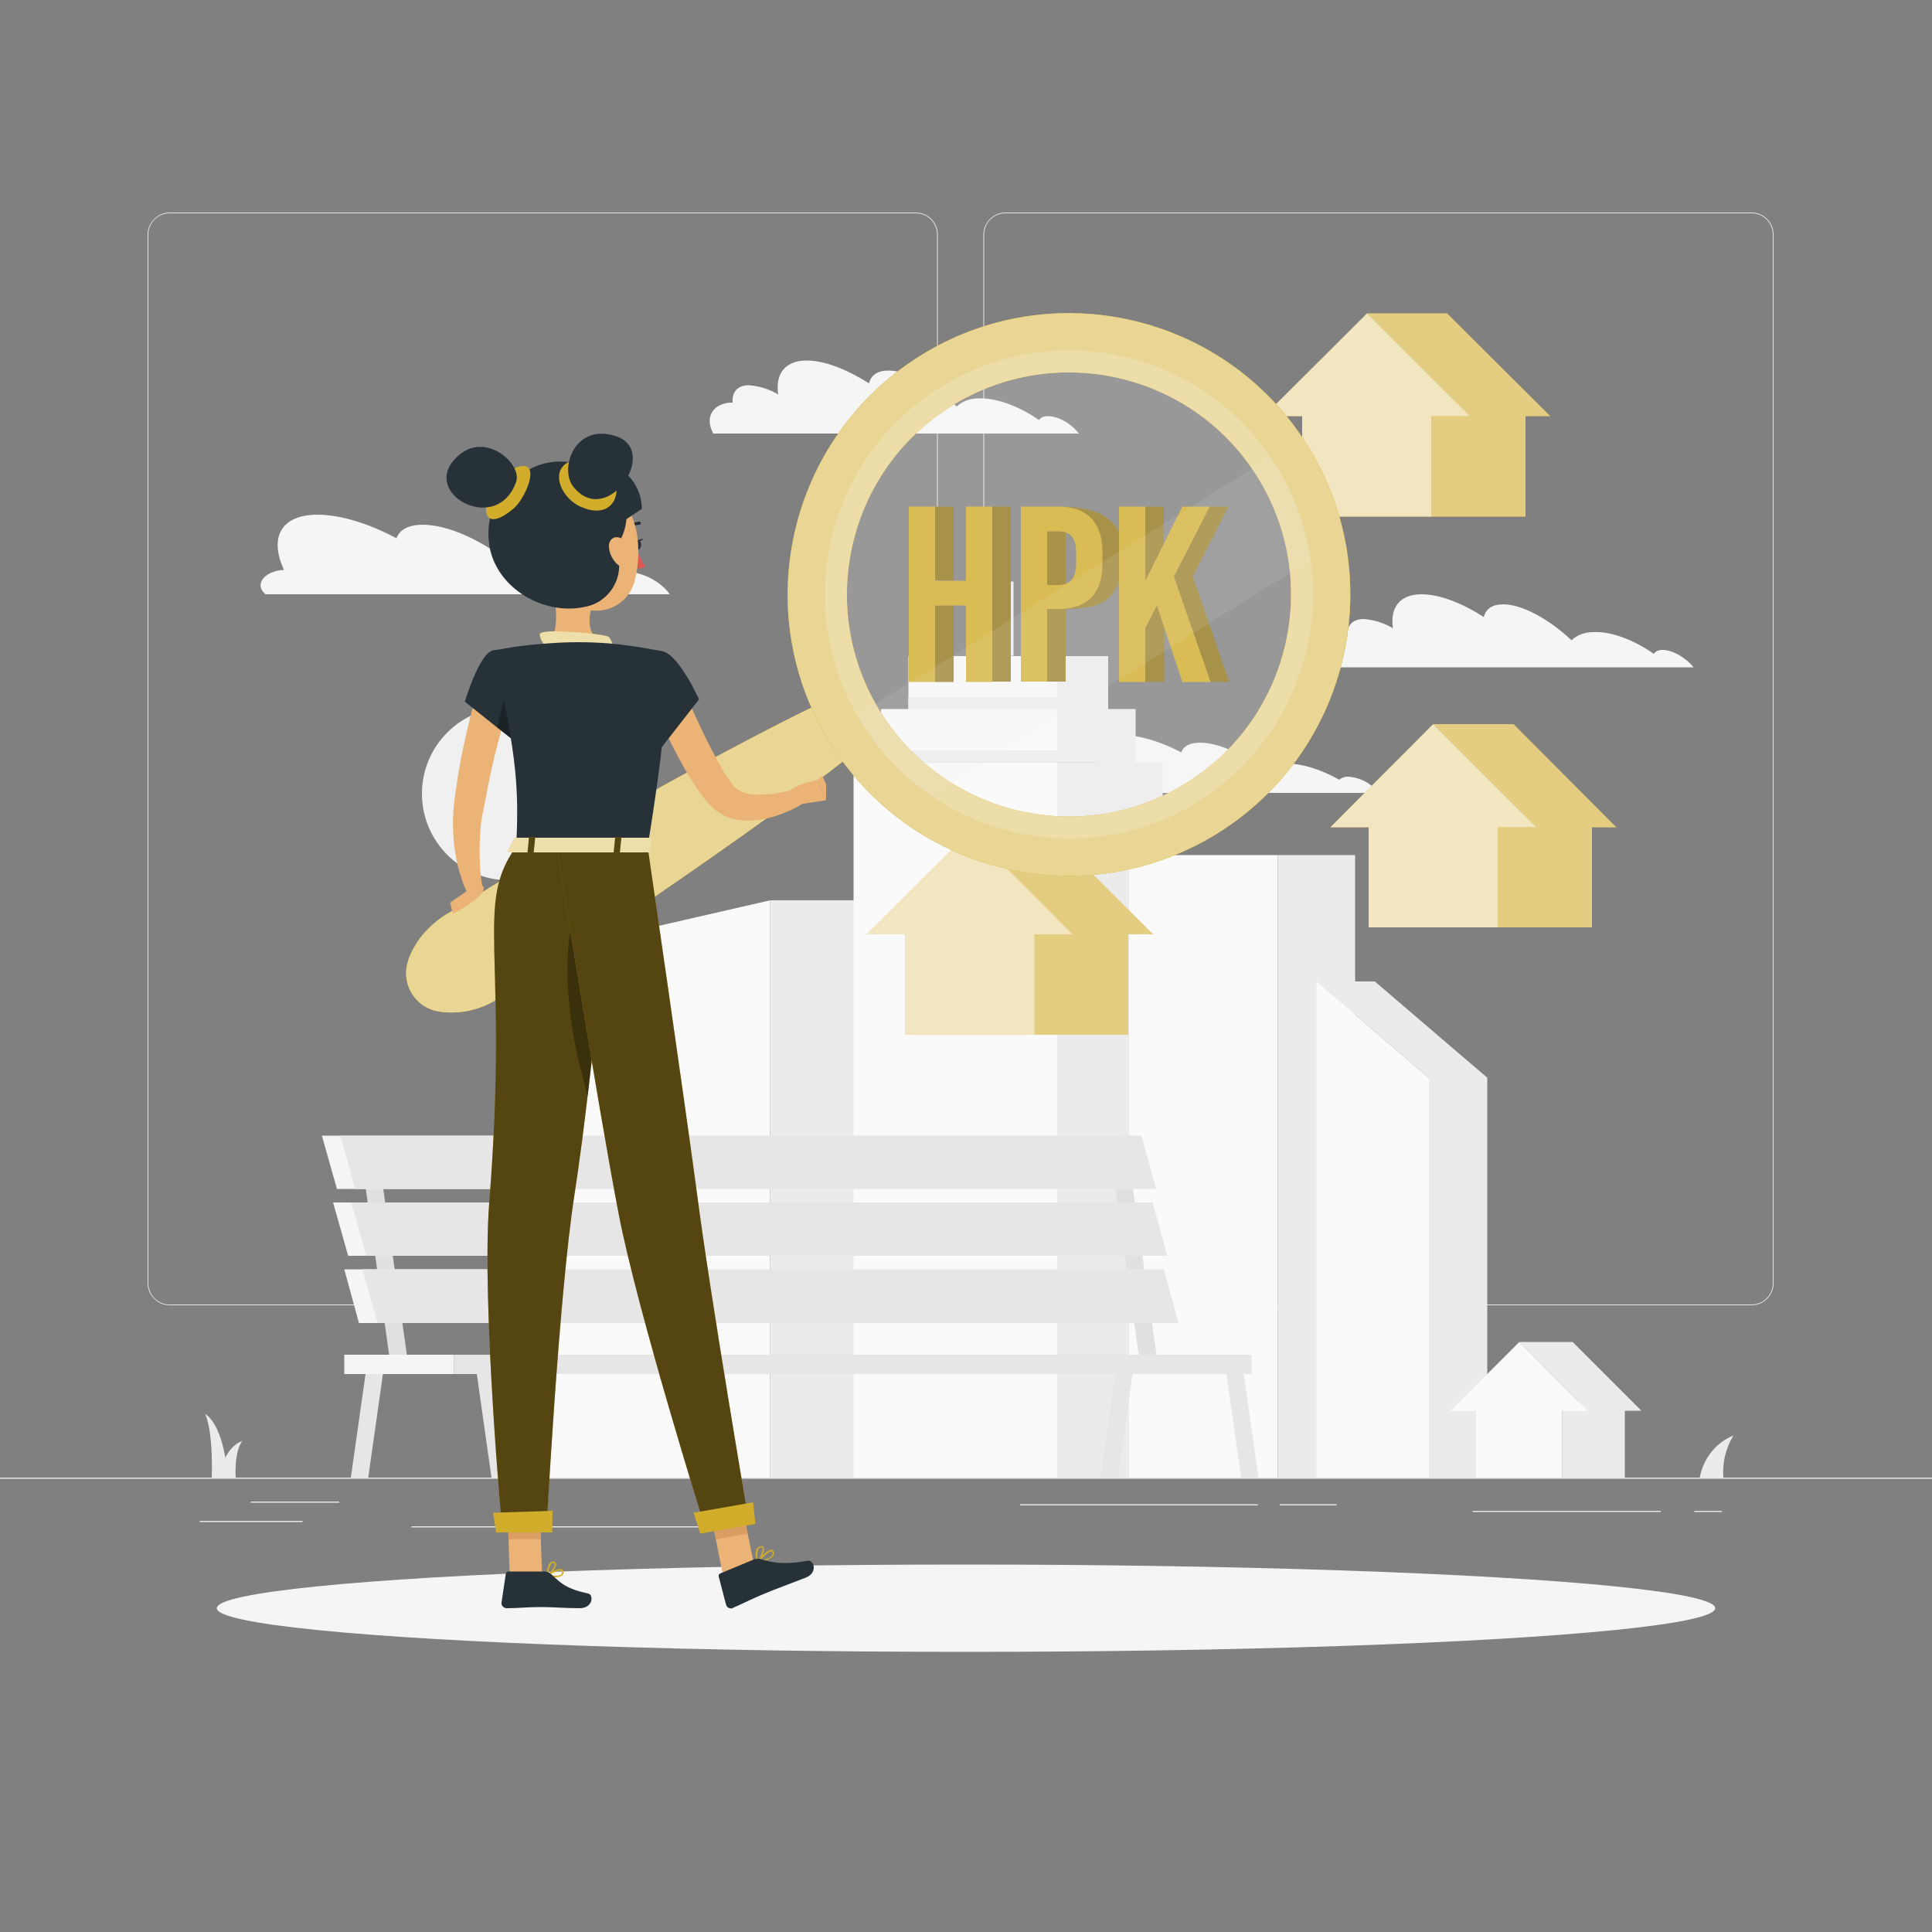 <?xml version="1.0" encoding="utf-8"?>
<!-- Generator: Adobe Illustrator 24.0.0, SVG Export Plug-In . SVG Version: 6.00 Build 0)  -->
<svg version="1.1" id="Layer_1" xmlns="http://www.w3.org/2000/svg" xmlns:xlink="http://www.w3.org/1999/xlink" x="0px" y="0px"
	 viewBox="0 0 500 500" style="enable-background:new 0 0 500 500;" xml:space="preserve">
<rect x="0" y="0" width="500" height="500" fill="#808080" stroke="none"/>
<style type="text/css">
	.st0{fill:#E6E6E6;}
	.st1{fill:#F0F0F0;}
	.st2{fill:#F5F5F5;}
	.st3{fill:#FAFAFA;}
	.st4{fill:#EBEBEB;}
	.st5{fill:#E0E0E0;}
	.st6{fill:#D2AC2B;}
	.st7{opacity:0.4;fill:#FFFFFF;enable-background:new    ;}
	.st8{opacity:0.7;fill:#FFFFFF;enable-background:new    ;}
	.st9{opacity:0.5;fill:#FFFFFF;enable-background:new    ;}
	.st10{fill:#EBB376;}
	.st11{fill:#263238;}
	.st12{fill:#DA9D62;}
	.st13{opacity:0.6;enable-background:new    ;}
	.st14{fill:#DE5753;}
	.st15{opacity:0.3;enable-background:new    ;}
	.st16{opacity:0.6;fill:#FFFFFF;enable-background:new    ;}
	.st17{fill:#93781E;}
	.st18{opacity:0.2;fill:#FAFAFA;enable-background:new    ;}
	.st19{opacity:0.1;fill:#E6E6E6;enable-background:new    ;}
</style>
<g id="freepik--background-complete--inject-25">
	<rect y="382.4" class="st0" width="500" height="0.3"/>
	<rect x="51.7" y="393.6" class="st0" width="26.6" height="0.3"/>
	<rect x="64.9" y="388.6" class="st0" width="22.9" height="0.3"/>
	<rect x="264" y="389.3" class="st0" width="61.5" height="0.3"/>
	<rect x="331.2" y="389.3" class="st0" width="14.7" height="0.3"/>
	<rect x="381.1" y="391" class="st0" width="48.7" height="0.3"/>
	<rect x="106.5" y="395" class="st0" width="86.6" height="0.3"/>
	<rect x="438.5" y="391" class="st0" width="7.1" height="0.3"/>
	<path class="st0" d="M237,337.8H43.9c-3.1,0-5.7-2.6-5.7-5.7V60.7c0-3.1,2.6-5.7,5.7-5.7H237c3.2,0,5.7,2.6,5.7,5.7c0,0,0,0,0,0
		v271.4C242.7,335.2,240.2,337.8,237,337.8z M43.9,55.2c-3,0-5.5,2.4-5.5,5.5v271.4c0,3,2.4,5.5,5.5,5.5H237c3,0,5.5-2.4,5.5-5.5
		V60.7c0-3-2.4-5.5-5.5-5.5H43.9z"/>
	<path class="st0" d="M453.3,337.8H260.2c-3.2,0-5.7-2.6-5.7-5.7V60.7c0-3.1,2.6-5.7,5.7-5.7h193.1c3.1,0,5.7,2.5,5.7,5.7v271.4
		C459,335.2,456.5,337.8,453.3,337.8z M260.2,55.2c-3,0-5.5,2.4-5.5,5.5v271.4c0,3,2.4,5.5,5.5,5.5h193.1c3,0,5.5-2.4,5.5-5.5V60.7
		c0-3-2.4-5.5-5.5-5.5H260.2z"/>
	<circle class="st1" cx="131.6" cy="205.4" r="22.4"/>
	<path class="st2" d="M284.6,200.7c-2.8-6-0.6-10.4,6.3-10.4c4.3,0,9.6,1.7,14.8,4.4c0.6-1.6,2.2-2.5,4.9-2.5c4.7,0,11.1,2.9,16.1,7
		c1.6-1,3.4-1.6,5.3-1.6c4.5-0.2,9.9,1.5,14.6,4.2c0.6-0.5,1.3-0.8,2.1-0.8c3,0.1,5.8,1.5,7.8,3.8c0.1,0.1,0.2,0.3,0.3,0.4h-75.5
		C278.7,203.2,281.4,200.9,284.6,200.7z"/>
	<polygon class="st3" points="137.4,247.2 199.3,233 199.3,382.4 137.4,382.4 	"/>
	<rect x="199.3" y="233" class="st4" width="32.1" height="149.4"/>
	<rect x="220.9" y="197.3" class="st3" width="52.7" height="185.1"/>
	<rect x="273.6" y="197.3" class="st4" width="27.3" height="185.1"/>
	<rect x="228" y="183.5" class="st3" width="45.6" height="13.8"/>
	<rect x="228" y="194.2" class="st4" width="45.6" height="3.1"/>
	<rect x="273.6" y="183.5" class="st4" width="20.3" height="13.8"/>
	<rect x="235.1" y="169.8" class="st3" width="38.5" height="13.8"/>
	<rect x="235.1" y="180.4" class="st4" width="38.5" height="3.1"/>
	<rect x="273.6" y="169.8" class="st4" width="13.2" height="13.8"/>
	<rect x="259.7" y="150.5" class="st4" width="2.6" height="19.2"/>
	<rect x="292.2" y="221.3" class="st3" width="38.5" height="161.1"/>
	<rect x="330.7" y="221.3" class="st4" width="20" height="161.1"/>
	<polygon class="st3" points="340.7,254 369.8,279 369.8,382.4 340.7,382.4 	"/>
	<rect x="369.8" y="279" class="st4" width="15.1" height="103.4"/>
	<polygon class="st4" points="385,279 369.8,279 340.7,254 355.8,254 	"/>
	<path class="st4" d="M439.9,382.4c0.9-4.9,4.1-9,8.7-10.9c-2,3.3-2.9,7.1-2.6,10.9H439.9z"/>
	<path class="st4" d="M186.3,382.4c-0.9-4.9-4.1-9-8.7-10.9c2,3.3,2.9,7.1,2.6,10.9H186.3z"/>
	<path class="st4" d="M58.9,382.4c0,0-0.5-12.8-5.8-16.5c2.2,5.2,1.7,16.5,1.7,16.5H58.9z"/>
	<path class="st4" d="M56.9,382.4c0,0,0.5-7.4,5.8-9.5c-2.2,3-1.7,9.5-1.7,9.5H56.9z"/>
	<path class="st4" d="M190.9,382.4c0,0-0.5-12.1-10.2-16.5c4.3,6.2,4.1,16.5,4.1,16.5H190.9z"/>
	<polygon class="st5" points="93.7,300.8 100.7,350.6 101.4,355.6 106,355.6 105.3,350.6 98.2,300.8 	"/>
	<polygon class="st5" points="287.7,300.8 294.7,350.6 295.4,355.6 300,355.6 299.3,350.6 292.2,300.8 	"/>
	<polygon class="st0" points="122.7,350.6 123.4,355.6 127.2,382.4 131.7,382.4 127.9,355.6 127.2,350.6 	"/>
	<polygon class="st0" points="316.7,350.6 317.4,355.6 321.2,382.4 325.7,382.4 321.9,355.6 321.2,350.6 	"/>
	<polygon class="st0" points="293.8,350.6 293.1,355.6 289.3,382.4 284.8,382.4 288.6,355.6 289.3,350.6 	"/>
	<polygon class="st0" points="99.8,350.6 99.1,355.6 95.3,382.4 90.8,382.4 94.6,355.6 95.3,350.6 	"/>
	<polygon class="st2" points="87.2,307.7 294.5,307.7 290.6,293.9 83.3,293.9 	"/>
	<polygon class="st0" points="91.9,307.7 299.2,307.7 295.4,293.9 88.1,293.9 	"/>
	<polygon class="st2" points="90.1,325 297.4,325 293.5,311.2 86.2,311.2 	"/>
	<polygon class="st0" points="94.8,325 302.1,325 298.3,311.2 90.9,311.2 	"/>
	<polygon class="st2" points="92.9,342.4 300.3,342.4 296.4,328.5 89.1,328.5 	"/>
	<polygon class="st0" points="97.7,342.4 305,342.4 301.2,328.5 93.8,328.5 	"/>
	<rect x="117.5" y="350.6" class="st0" width="206.4" height="5"/>
	<rect x="89.1" y="350.6" class="st2" width="28.4" height="5"/>
	<path class="st2" d="M73.5,147.5c-3.9-8.4-0.8-14.3,8.7-14.3c5.9,0,13.3,2.3,20.4,6.1c0.8-2.2,3.1-3.5,6.8-3.5
		c6.5,0,15.3,4,22.3,9.7c2.1-1.4,4.7-2.2,7.3-2.2c6.2-0.3,13.7,2.1,20.2,5.8c0.8-0.7,1.8-1.1,2.9-1.1c3.6-0.1,8.4,2.2,10.8,5.2
		c0.1,0.2,0.3,0.4,0.4,0.6H68.7C65.4,150.9,69.1,147.6,73.5,147.5z"/>
	<path class="st2" d="M347.9,164.7c0.3,0,0.5,0,0.8,0c-0.2-2.7,1.2-4.5,4.2-4.5c2.7,0.2,5.3,1,7.6,2.4c-0.8-5.3,1.7-8.8,7.4-8.8
		c4.6,0,10.4,2.2,16.1,5.9c0.5-2.1,2.2-3.3,5-3.3c5,0,12,3.9,17.7,9.3l0,0c1.5-1.4,3.5-2.1,5.5-2.1c4.7-0.3,10.6,2,15.8,5.6
		c0.5-0.7,1.3-1,2.1-1c2.6-0.1,6.1,1.9,8.2,4.5h-94.6C341.5,168.7,343.3,165.2,347.9,164.7z"/>
	<path class="st2" d="M188.8,104.2c0.3,0,0.5,0,0.8,0c-0.2-2.7,1.2-4.5,4.2-4.5c2.7,0.2,5.3,1,7.6,2.4c-0.8-5.3,1.7-8.8,7.4-8.8
		c4.6,0,10.4,2.3,16.1,5.9c0.5-2.1,2.2-3.3,5-3.3c5,0,12,3.8,17.7,9.3l0,0c1.5-1.4,3.5-2.1,5.5-2.1c4.7-0.2,10.6,2,15.8,5.6
		c0.5-0.7,1.3-1,2.1-1c2.6-0.1,6.2,1.8,8.2,4.5h-94.6C182.4,108.2,184.2,104.7,188.8,104.2z"/>
	<polygon class="st4" points="424.8,365.1 407,347.3 393.2,347.3 408.5,362.7 404.3,362.7 404.3,382.4 420.5,382.4 420.5,365.1 	"/>
	<polygon class="st3" points="410.9,365.1 393.2,347.3 375.4,365.1 382,365.1 382,382.4 404.3,382.4 404.3,365.1 	"/>
</g>
<g id="freepik--Shadow--inject-25">
	<ellipse class="st2" cx="250" cy="416.2" rx="193.9" ry="11.3"/>
</g>
<polygon class="st6" points="401.2,107.7 374.5,81.1 353.8,81.1 376.8,104.1 370.5,104.1 370.5,133.7 394.8,133.7 394.8,107.7 "/>
<polygon class="st7" points="401.2,107.7 374.5,81.1 353.8,81.1 376.8,104.1 370.5,104.1 370.5,133.7 394.8,133.7 394.8,107.7 "/>
<polygon class="st6" points="380.4,107.7 353.8,81.1 327.1,107.7 337,107.7 337,133.7 370.5,133.7 370.5,107.7 "/>
<polygon class="st8" points="380.4,107.7 353.8,81.1 327.1,107.7 337,107.7 337,133.7 370.5,133.7 370.5,107.7 "/>
<polygon class="st6" points="418.3,214.1 391.7,187.4 370.9,187.4 394,210.5 387.6,210.5 387.6,240 412,240 412,214.1 "/>
<polygon class="st7" points="418.3,214.1 391.7,187.4 370.9,187.4 394,210.5 387.6,210.5 387.6,240 412,240 412,214.1 "/>
<polygon class="st6" points="397.6,214.1 370.9,187.4 344.3,214.1 354.2,214.1 354.2,240 387.6,240 387.6,214.1 "/>
<polygon class="st8" points="397.6,214.1 370.9,187.4 344.3,214.1 354.2,214.1 354.2,240 387.6,240 387.6,214.1 "/>
<polygon class="st6" points="298.4,241.8 271.7,215.2 251,215.2 274,238.2 267.7,238.2 267.7,267.8 292,267.8 292,241.8 "/>
<polygon class="st7" points="298.4,241.8 271.7,215.2 251,215.2 274,238.2 267.7,238.2 267.7,267.8 292,267.8 292,241.8 "/>
<polygon class="st6" points="277.6,241.8 251,215.2 224.3,241.8 234.3,241.8 234.3,267.7 267.7,267.7 267.7,241.8 "/>
<polygon class="st8" points="277.6,241.8 251,215.2 224.3,241.8 234.3,241.8 234.3,267.7 267.7,267.7 267.7,241.8 "/>
<path class="st6" d="M224,192.4c-8.5,6.9-17.3,13.4-26.2,19.8S180,224.8,171,231s-18.1,12.1-27.3,18c-4.6,3-9.2,5.8-13.8,8.8
	c-2.3,1.6-4.8,2.8-7.4,3.5c-1.4,0.4-2.9,0.6-4.4,0.7c-1.7,0.1-3.4,0-5-0.3c-5.4-1.1-8.9-6.4-7.8-11.8c0,0,0,0,0,0
	c0-0.1,0.1-0.3,0.1-0.5c0.4-1.6,1.1-3.2,2-4.6c0.7-1.3,1.6-2.5,2.6-3.6c1.9-2,4-3.8,6.4-5.1c4.7-2.9,9.3-5.8,13.9-8.6
	c9.3-5.7,18.7-11.2,28.2-16.7s19-10.8,28.6-15.9s19.3-10.2,29.3-14.8c3.7-1.6,8,0.1,9.6,3.8C227.2,186.9,226.4,190.3,224,192.4z"/>
<path class="st6" d="M224,192.4c-8.5,6.9-17.3,13.4-26.2,19.8S180,224.8,171,231s-18.1,12.1-27.3,18c-4.6,3-9.2,5.8-13.8,8.8
	c-2.3,1.6-4.8,2.8-7.4,3.5c-1.4,0.4-2.9,0.6-4.4,0.7c-1.7,0.1-3.4,0-5-0.3c-5.4-1.1-8.9-6.4-7.8-11.8c0,0,0,0,0,0
	c0-0.1,0.1-0.3,0.1-0.5c0.4-1.6,1.1-3.2,2-4.6c0.7-1.3,1.6-2.5,2.6-3.6c1.9-2,4-3.8,6.4-5.1c4.7-2.9,9.3-5.8,13.9-8.6
	c9.3-5.7,18.7-11.2,28.2-16.7s19-10.8,28.6-15.9s19.3-10.2,29.3-14.8c3.7-1.6,8,0.1,9.6,3.8C227.2,186.9,226.4,190.3,224,192.4z"/>
<path class="st9" d="M224,192.4c-8.5,6.9-17.3,13.4-26.2,19.8S180,224.8,171,231s-18.1,12.1-27.3,18c-4.6,3-9.2,5.8-13.8,8.8
	c-2.3,1.6-4.8,2.8-7.4,3.5c-1.4,0.4-2.9,0.6-4.4,0.7c-1.7,0.1-3.4,0-5-0.3c-5.4-1.1-8.9-6.4-7.8-11.8c0,0,0,0,0,0
	c0-0.1,0.1-0.3,0.1-0.5c0.4-1.6,1.1-3.2,2-4.6c0.7-1.3,1.6-2.5,2.6-3.6c1.9-2,4-3.8,6.4-5.1c4.7-2.9,9.3-5.8,13.9-8.6
	c9.3-5.7,18.7-11.2,28.2-16.7s19-10.8,28.6-15.9s19.3-10.2,29.3-14.8c3.7-1.6,8,0.1,9.6,3.8C227.2,186.9,226.4,190.3,224,192.4z"/>
<polygon class="st10" points="187.1,407.6 195.3,405.7 191.4,386.7 183.3,388.6 "/>
<path class="st10" d="M132.1,180.2c-1.1,4-2.2,8.2-3.3,12.3s-2,8.3-2.8,12.5c-0.4,2.1-0.8,4.2-1.2,6.1s-0.5,4-0.6,6.1
	c-0.1,2-0.1,4.1,0,6.1c0,1,0.1,2,0.2,3.1s0.3,2.1,0.4,2.9l-4,1.5c-0.5-1.1-1-2.2-1.3-3.3c-0.4-1.1-0.7-2.2-1-3.3
	c-0.5-2.2-0.9-4.5-1.1-6.8c-0.2-2.3-0.2-4.7-0.1-7c0.2-2.4,0.4-4.5,0.8-6.7c0.6-4.4,1.4-8.7,2.4-13s2-8.6,3.3-12.9L132.1,180.2z"/>
<path class="st11" d="M120.3,181.6l8.4,6.7l5.1,4c0,0,0.5-1.4,1.2-3.4c1.2-3.9,2.8-10.1,1.7-12.9c-1.7-4.5-5-8.6-9.1-7.7
	C124,169.1,120.3,181.6,120.3,181.6z"/>
<polygon class="st10" points="131.9,407.7 140.3,407.7 139.6,388.3 131.3,388.3 "/>
<polygon class="st12" points="191.4,386.7 193.5,396.9 185.3,398.4 183.3,388.6 "/>
<polygon class="st12" points="131.3,388.3 139.6,388.3 140,398.3 131.6,398.3 "/>
<path class="st6" d="M158.6,219.1c0,0-4.9,57.5-9.9,89.9c-4.1,26.2-7.3,87.4-7.3,87.4H130c0,0-5.4-59.1-3.4-85
	c5.2-65.5-4-77.1,7-92.3L158.6,219.1z"/>
<path class="st13" d="M158.6,219.1c0,0-4.9,57.5-9.9,89.9c-4.1,26.2-7.3,87.4-7.3,87.4H130c0,0-5.4-59.1-3.4-85
	c5.2-65.5-4-77.1,7-92.3L158.6,219.1z"/>
<path class="st10" d="M121.4,230.2l-4.9,3.4l0.7,2.9c0,0,10.3-5.3,7.5-7.5L121.4,230.2z"/>
<path class="st6" d="M143.8,408.2c-0.7,0-1.5-0.1-2.2-0.3c-0.1,0-0.1-0.1-0.1-0.2c0-0.1,0-0.2,0.1-0.2c0.3-0.2,2.8-1.8,3.8-1.4
	c0.2,0.1,0.4,0.3,0.4,0.6c0.1,0.4,0,0.8-0.3,1C145,408.1,144.4,408.2,143.8,408.2z M142.2,407.6c1.5,0.3,2.6,0.2,3-0.1
	c0.2-0.2,0.3-0.5,0.2-0.7c0-0.1-0.1-0.2-0.2-0.3C144.7,406.3,143.2,407,142.2,407.6L142.2,407.6z"/>
<path class="st6" d="M141.7,407.9c0,0-0.1,0-0.1,0c-0.1,0-0.1-0.1-0.1-0.2c0-0.1,0-2.5,0.9-3.3c0.2-0.2,0.5-0.3,0.8-0.3
	c0.3,0,0.6,0.2,0.7,0.5C144.1,405.7,142.6,407.4,141.7,407.9C141.7,407.9,141.7,407.9,141.7,407.9z M143.1,404.5
	c-0.2,0-0.3,0.1-0.4,0.2c-0.5,0.8-0.8,1.7-0.8,2.6c0.8-0.6,1.8-2,1.6-2.6C143.5,404.6,143.4,404.5,143.1,404.5L143.1,404.5z"/>
<path class="st6" d="M196,404.5c-0.1,0-0.2-0.1-0.2-0.2c0,0,0-0.1,0-0.1c0.3-0.3,2.6-3.1,3.8-3.1h0.1c0.2,0,0.4,0.1,0.5,0.4
	c0.2,0.3,0.2,0.7,0,1C199.7,403.5,197.3,404.2,196,404.5L196,404.5z M199.6,401.5c-0.6,0-2.1,1.4-3.1,2.5c1.8-0.4,3.1-1,3.4-1.6
	c0.1-0.2,0.1-0.5,0-0.7C199.9,401.5,199.8,401.5,199.6,401.5L199.6,401.5z"/>
<path class="st6" d="M196,404.5L196,404.5c-0.1,0-0.1-0.1-0.1-0.1c0-0.1-0.7-2.3-0.1-3.5c0.2-0.4,0.5-0.6,0.9-0.7
	c0.5-0.2,0.8,0,0.9,0.2c0.5,0.8-0.6,3.2-1.4,4C196.1,404.4,196.1,404.5,196,404.5z M197,400.5c-0.1,0-0.2,0-0.2,0
	c-0.3,0.1-0.5,0.3-0.6,0.5c-0.3,0.9-0.3,1.9,0,2.8c0.7-1,1.4-2.8,1.1-3.3C197.2,400.5,197,400.4,197,400.5L197,400.5z"/>
<path class="st10" d="M142.4,148.1c1,5,3,15-0.4,18.4c0,0,1.4,5,10.6,5c10.1,0,4.9-5,4.9-5c-5.5-1.3-5.4-5.4-4.4-9.3L142.4,148.1z"
	/>
<path class="st11" d="M162.6,137.4c-0.1,0-0.2,0-0.2-0.1c-0.2-0.1-0.2-0.4-0.1-0.6c0,0,0,0,0,0c0.7-1,1.9-1.7,3.2-1.7
	c0.2,0,0.4,0.2,0.3,0.5c0,0.2-0.2,0.3-0.3,0.3c-1,0-2,0.5-2.5,1.4C162.8,137.4,162.7,137.4,162.6,137.4z"/>
<path class="st14" d="M164.8,142.2c0.5,1.6,1.3,3.1,2.2,4.4c-0.7,0.5-1.6,0.6-2.4,0.4L164.8,142.2z"/>
<path class="st11" d="M164.2,141c0,0.7,0.3,1.2,0.8,1.3s0.8-0.5,0.9-1.2s-0.3-1.2-0.8-1.3S164.3,140.3,164.2,141z"/>
<path class="st11" d="M164.9,139.8l1.6-0.4C166.5,139.4,165.6,140.7,164.9,139.8z"/>
<path class="st11" d="M141,406.7h-9.4c-0.3,0-0.6,0.2-0.7,0.6l-1.1,7.4c-0.1,0.7,0.4,1.4,1.2,1.5c0.1,0,0.1,0,0.2,0
	c3.3,0,4.9-0.3,9-0.3c2.6,0,6.3,0.3,9.8,0.3s3.7-3.5,2.2-3.8c-6.6-1.4-7.6-3.4-9.8-5.2C142,406.9,141.5,406.7,141,406.7z"/>
<path class="st11" d="M195.1,403.6l-8.7,3.6c-0.3,0.1-0.5,0.5-0.4,0.8l1.9,7.3c0.2,0.7,0.9,1.1,1.7,0.9c0.1,0,0.1,0,0.1-0.1
	c3-1.3,4.4-2.1,8.2-3.7c2.4-1,7.3-2.8,10.6-4.1s2.1-4.6,0.6-4.4c-6.6,1.2-9.7,0.4-12.5-0.5C196.1,403.4,195.6,403.4,195.1,403.6z"/>
<path class="st10" d="M176.2,176.8c1.6,3.8,3.4,7.8,5.2,11.6c0.9,1.9,1.8,3.8,2.8,5.7c1,1.9,2,3.7,3,5.4c0.5,0.9,1.1,1.7,1.6,2.5
	l0.8,1.1c0.2,0.2,0.4,0.5,0.6,0.7c1.1,0.9,2.5,1.5,3.9,1.7c3.4,0.5,7.7-0.2,11.5-1.2l1.8,3.9c-1,0.6-2.1,1.2-3.1,1.6
	c-1.1,0.5-2.2,0.9-3.3,1.3c-2.4,0.8-4.8,1.2-7.3,1.3c-1.4,0-2.8-0.2-4.1-0.5c-1.5-0.4-2.9-1.1-4.1-2c-0.6-0.5-1.2-1-1.8-1.6
	c-0.4-0.5-0.8-0.9-1.2-1.4c-0.8-0.9-1.4-1.9-2.1-2.8c-2.5-3.7-4.7-7.7-6.7-11.7c-2-4-3.8-8-5.5-12.1L176.2,176.8z"/>
<path class="st10" d="M204.7,208.5l9.1-1.4l-2.4-5.2c0,0-7.1,1.2-8.4,4.4L204.7,208.5z"/>
<polygon class="st10" points="213.8,203 212.8,200.8 211.4,201.9 213.8,207.1 "/>
<path class="st10" d="M141.6,137.8c0.2,8.3,0.1,11.8,4.1,16.3c6,6.6,16.2,4.6,18.5-3.6c2.1-7.4,1.4-19.7-6.6-23.3
	c-5.7-2.6-12.4-0.1-15,5.6C141.9,134.3,141.6,136,141.6,137.8z"/>
<path class="st11" d="M134.9,122.8c8.5-6.2,18.1-2.7,23.3,1.6c5.5,4.5,4.6,13.1,1.3,16.7c0.7,1.1,0.9,2.4,0.6,3.6l0,0
	c0.9,5.5-2.6,10.8-8,12.2l-0.5,0.1c-10.7,2.5-23-4.7-24.9-15.5C125.6,134.9,127.4,128.2,134.9,122.8z"/>
<path class="st10" d="M157.6,141.6c0.1,1.6,0.8,3,1.9,4.2c1.5,1.5,3,0.6,3.3-1.2c0.2-1.6-0.3-4.4-2.1-5.3S157.4,139.8,157.6,141.6z"
	/>
<path class="st15" d="M147,246c-0.9,17.2,3.2,30.2,5.1,37.7c1.3-11.2,2.6-22.9,3.6-33.3C152.1,238.8,147.7,233.1,147,246z"/>
<polygon class="st6" points="142.9,396.6 128.4,396.6 127.6,391.5 143,391 "/>
<path class="st15" d="M128.7,188.3l5.1,4c0,0,0.5-1.4,1.2-3.4l-3-14.9L128.7,188.3z"/>
<path class="st11" d="M139.7,124.2c2.6-2.9,11.5-7.3,19.1-3.8c4.4,2,7.3,6.4,7.3,11.3l-6.9,4.6L139.7,124.2z"/>
<path class="st6" d="M132.7,131.8c3.8-3.1,8-14.3,0-10.4S122.3,140.3,132.7,131.8z"/>
<path class="st11" d="M133.6,124.6c1.6-4.8-9.1-14.2-16.4-5.2S128.9,138.3,133.6,124.6z"/>
<path class="st6" d="M150.4,131.2c-6.3-2.7-9.4-12.7,1.4-12.4S162.2,136.3,150.4,131.2z"/>
<path class="st11" d="M148.4,126c-3.8-4.7,0.4-16.9,11.3-13S157.1,136.8,148.4,126z"/>
<path class="st6" d="M167.6,219.1c0,0,9.4,64.5,12.8,89.9c3.4,26.4,13.5,85.4,13.5,85.4l-11.2,1.7c0,0-17.7-56.4-22.6-82
	c-5.4-28-16-95-16-95L167.6,219.1z"/>
<path class="st13" d="M167.6,219.1c0,0,9.4,64.5,12.8,89.9c3.4,26.4,13.5,85.4,13.5,85.4l-11.2,1.7c0,0-17.7-56.4-22.6-82
	c-5.4-28-16-95-16-95L167.6,219.1z"/>
<path class="st11" d="M171.6,168.6c4.2,1,9.3,12.4,9.3,12.4l-9.9,12.7c0,0-10.2-14.5-8.9-18.9C163.5,170.2,166.5,167.3,171.6,168.6z
	"/>
<path class="st6" d="M158,168.1c1.4,0.2,0.1-2.9-0.5-3.3c-1.3-0.8-18-2.4-17.8-0.6c0.1,1.1,0.6,2,1.3,2.8
	C141.8,167.5,146,166.1,158,168.1z"/>
<path class="st16" d="M158,168.1c1.4,0.2,0.1-2.9-0.5-3.3c-1.3-0.8-18-2.4-17.8-0.6c0.1,1.1,0.6,2,1.3,2.8
	C141.8,167.5,146,166.1,158,168.1z"/>
<path class="st11" d="M171.6,168.6c0,0,4,1.4-4,50.6h-34c0.6-13.8,0.6-22.4-6-50.8c4.8-1,9.6-1.6,14.4-1.9c5.1-0.4,10.3-0.4,15.4,0
	C164,167,171.6,168.6,171.6,168.6z"/>
<path class="st6" d="M133,217.1l-1.5,3c-0.1,0.2,0.2,0.5,0.6,0.5h35.7c0.3,0,0.6-0.1,0.6-0.4l0.3-3c0-0.2-0.2-0.4-0.6-0.4h-34.4
	C133.4,216.8,133.1,216.9,133,217.1z"/>
<path class="st16" d="M133,217.1l-1.5,3c-0.1,0.2,0.2,0.5,0.6,0.5h35.7c0.3,0,0.6-0.1,0.6-0.4l0.3-3c0-0.2-0.2-0.4-0.6-0.4h-34.4
	C133.4,216.8,133.1,216.9,133,217.1z"/>
<path class="st6" d="M137.7,221h-0.9c-0.2,0-0.3-0.1-0.3-0.2l0.4-4c0-0.1,0.2-0.2,0.4-0.2h0.9c0.2,0,0.3,0.1,0.3,0.2l-0.4,4
	C138,220.9,137.8,221,137.7,221z"/>
<path class="st6" d="M160,221h-0.9c-0.2,0-0.3-0.1-0.3-0.2l0.4-4c0-0.1,0.2-0.2,0.4-0.2h0.9c0.2,0,0.3,0.1,0.3,0.2l-0.4,4
	C160.4,220.9,160.2,221,160,221z"/>
<path class="st13" d="M137.7,221h-0.9c-0.2,0-0.3-0.1-0.3-0.2l0.4-4c0-0.1,0.2-0.2,0.4-0.2h0.9c0.2,0,0.3,0.1,0.3,0.2l-0.4,4
	C138,220.9,137.8,221,137.7,221z"/>
<path class="st13" d="M160,221h-0.9c-0.2,0-0.3-0.1-0.3-0.2l0.4-4c0-0.1,0.2-0.2,0.4-0.2h0.9c0.2,0,0.3,0.1,0.3,0.2l-0.4,4
	C160.4,220.9,160.2,221,160,221z"/>
<polygon class="st6" points="195.5,394.4 181.2,396.9 179.5,391.5 194.9,388.8 "/>
<path class="st6" d="M338.4,115.3c-21.3-34.1-66.2-44.5-100.3-23.2s-44.5,66.2-23.2,100.3c21.3,34.1,66.2,44.5,100.3,23.2
	C349.3,194.3,359.7,149.4,338.4,115.3C338.4,115.3,338.4,115.3,338.4,115.3z M227.9,184.3c-16.8-26.9-8.6-62.4,18.3-79.2
	s62.4-8.6,79.2,18.3c16.8,26.9,8.6,62.4-18.3,79.2C280.2,219.4,244.7,211.2,227.9,184.3C227.9,184.3,227.9,184.3,227.9,184.3
	L227.9,184.3z"/>
<path class="st6" d="M338.4,115.3c-21.3-34.1-66.2-44.5-100.3-23.2s-44.5,66.2-23.2,100.3c21.3,34.1,66.2,44.5,100.3,23.2
	C349.3,194.3,359.7,149.4,338.4,115.3C338.4,115.3,338.4,115.3,338.4,115.3z M227.9,184.3c-16.8-26.9-8.6-62.4,18.3-79.2
	s62.4-8.6,79.2,18.3c16.8,26.9,8.6,62.4-18.3,79.2C280.2,219.4,244.7,211.2,227.9,184.3C227.9,184.3,227.9,184.3,227.9,184.3
	L227.9,184.3z"/>
<path class="st9" d="M338.4,115.3c-21.3-34.1-66.2-44.5-100.3-23.2s-44.5,66.2-23.2,100.3c21.3,34.1,66.2,44.5,100.3,23.2
	C349.3,194.3,359.7,149.4,338.4,115.3C338.4,115.3,338.4,115.3,338.4,115.3z M227.9,184.3c-16.8-26.9-8.6-62.4,18.3-79.2
	s62.4-8.6,79.2,18.3c16.8,26.9,8.6,62.4-18.3,79.2C280.2,219.4,244.7,211.2,227.9,184.3C227.9,184.3,227.9,184.3,227.9,184.3
	L227.9,184.3z"/>
<g>
	<g>
		<rect x="242" y="156.7" class="st17" width="4.8" height="19.8"/>
		<rect x="242" y="131.1" class="st17" width="4.8" height="19.1"/>
		<rect x="256.8" y="131.1" class="st17" width="4.8" height="45.3"/>
		<path class="st17" d="M275.8,137.5H271v13.9c1.2,0,3.6,0,4.8,0V137.5z"/>
		<path class="st17" d="M274,131.1c6.5,0,6.4,13.8,6.4,13.8s1.7,12.7-9.4,12.7v18.8h4.8v-18.8c10.2,0,15.3-2.7,14.3-16.3
			C290.1,134.6,284.6,131.1,274,131.1z"/>
		<rect x="296.4" y="131.1" class="st17" width="4.8" height="18.9"/>
		<polygon class="st17" points="296.4,162.5 296.4,176.5 301.3,176.5 301.3,162.5 304.2,156.7 299.4,156.7 		"/>
		<polygon class="st17" points="308.7,149.2 317.9,131.1 313.1,131.1 303.8,149.2 313.3,176.5 318.1,176.5 		"/>
	</g>
	<g>
		<polygon class="st6" points="250,131.1 250,150.3 242,150.3 242,131.1 235.2,131.1 235.2,176.5 242,176.5 242,156.7 250,156.7 
			250,176.5 256.8,176.5 256.8,131.1 		"/>
		<path class="st6" d="M274,131.1h-9.8v45.3h6.8v-18.8h3c7.3,0,11.3-4,11.3-11.5v-3.6C285.2,135.2,281.3,131.1,274,131.1z
			 M278.5,145.8c0,3.8-1.5,5.6-4.7,5.6H271v-13.9h2.8c3.3,0,4.7,1.7,4.7,5.6V145.8z"/>
		<polygon class="st6" points="313.1,131.1 306,131.1 296.5,150.1 296.4,150.1 296.4,131.1 289.6,131.1 289.6,176.5 296.4,176.5 
			296.4,162.5 299.4,156.7 306,176.5 313.3,176.5 303.8,149.2 		"/>
	</g>
</g>
<path class="st18" d="M330.2,120.4c18.5,29.6,9.4,68.5-20.1,87c-29.6,18.5-68.5,9.4-87-20.1c-18.5-29.6-9.5-68.5,20.1-87
	C272.8,81.8,311.7,90.8,330.2,120.4C330.2,120.4,330.2,120.4,330.2,120.4z"/>
<path class="st19" d="M339.2,144.9l-98,61.2c-8-5.4-14.6-12.6-19.4-21l107-66.8C334.2,126.2,337.8,135.3,339.2,144.9z"/>
</svg>
